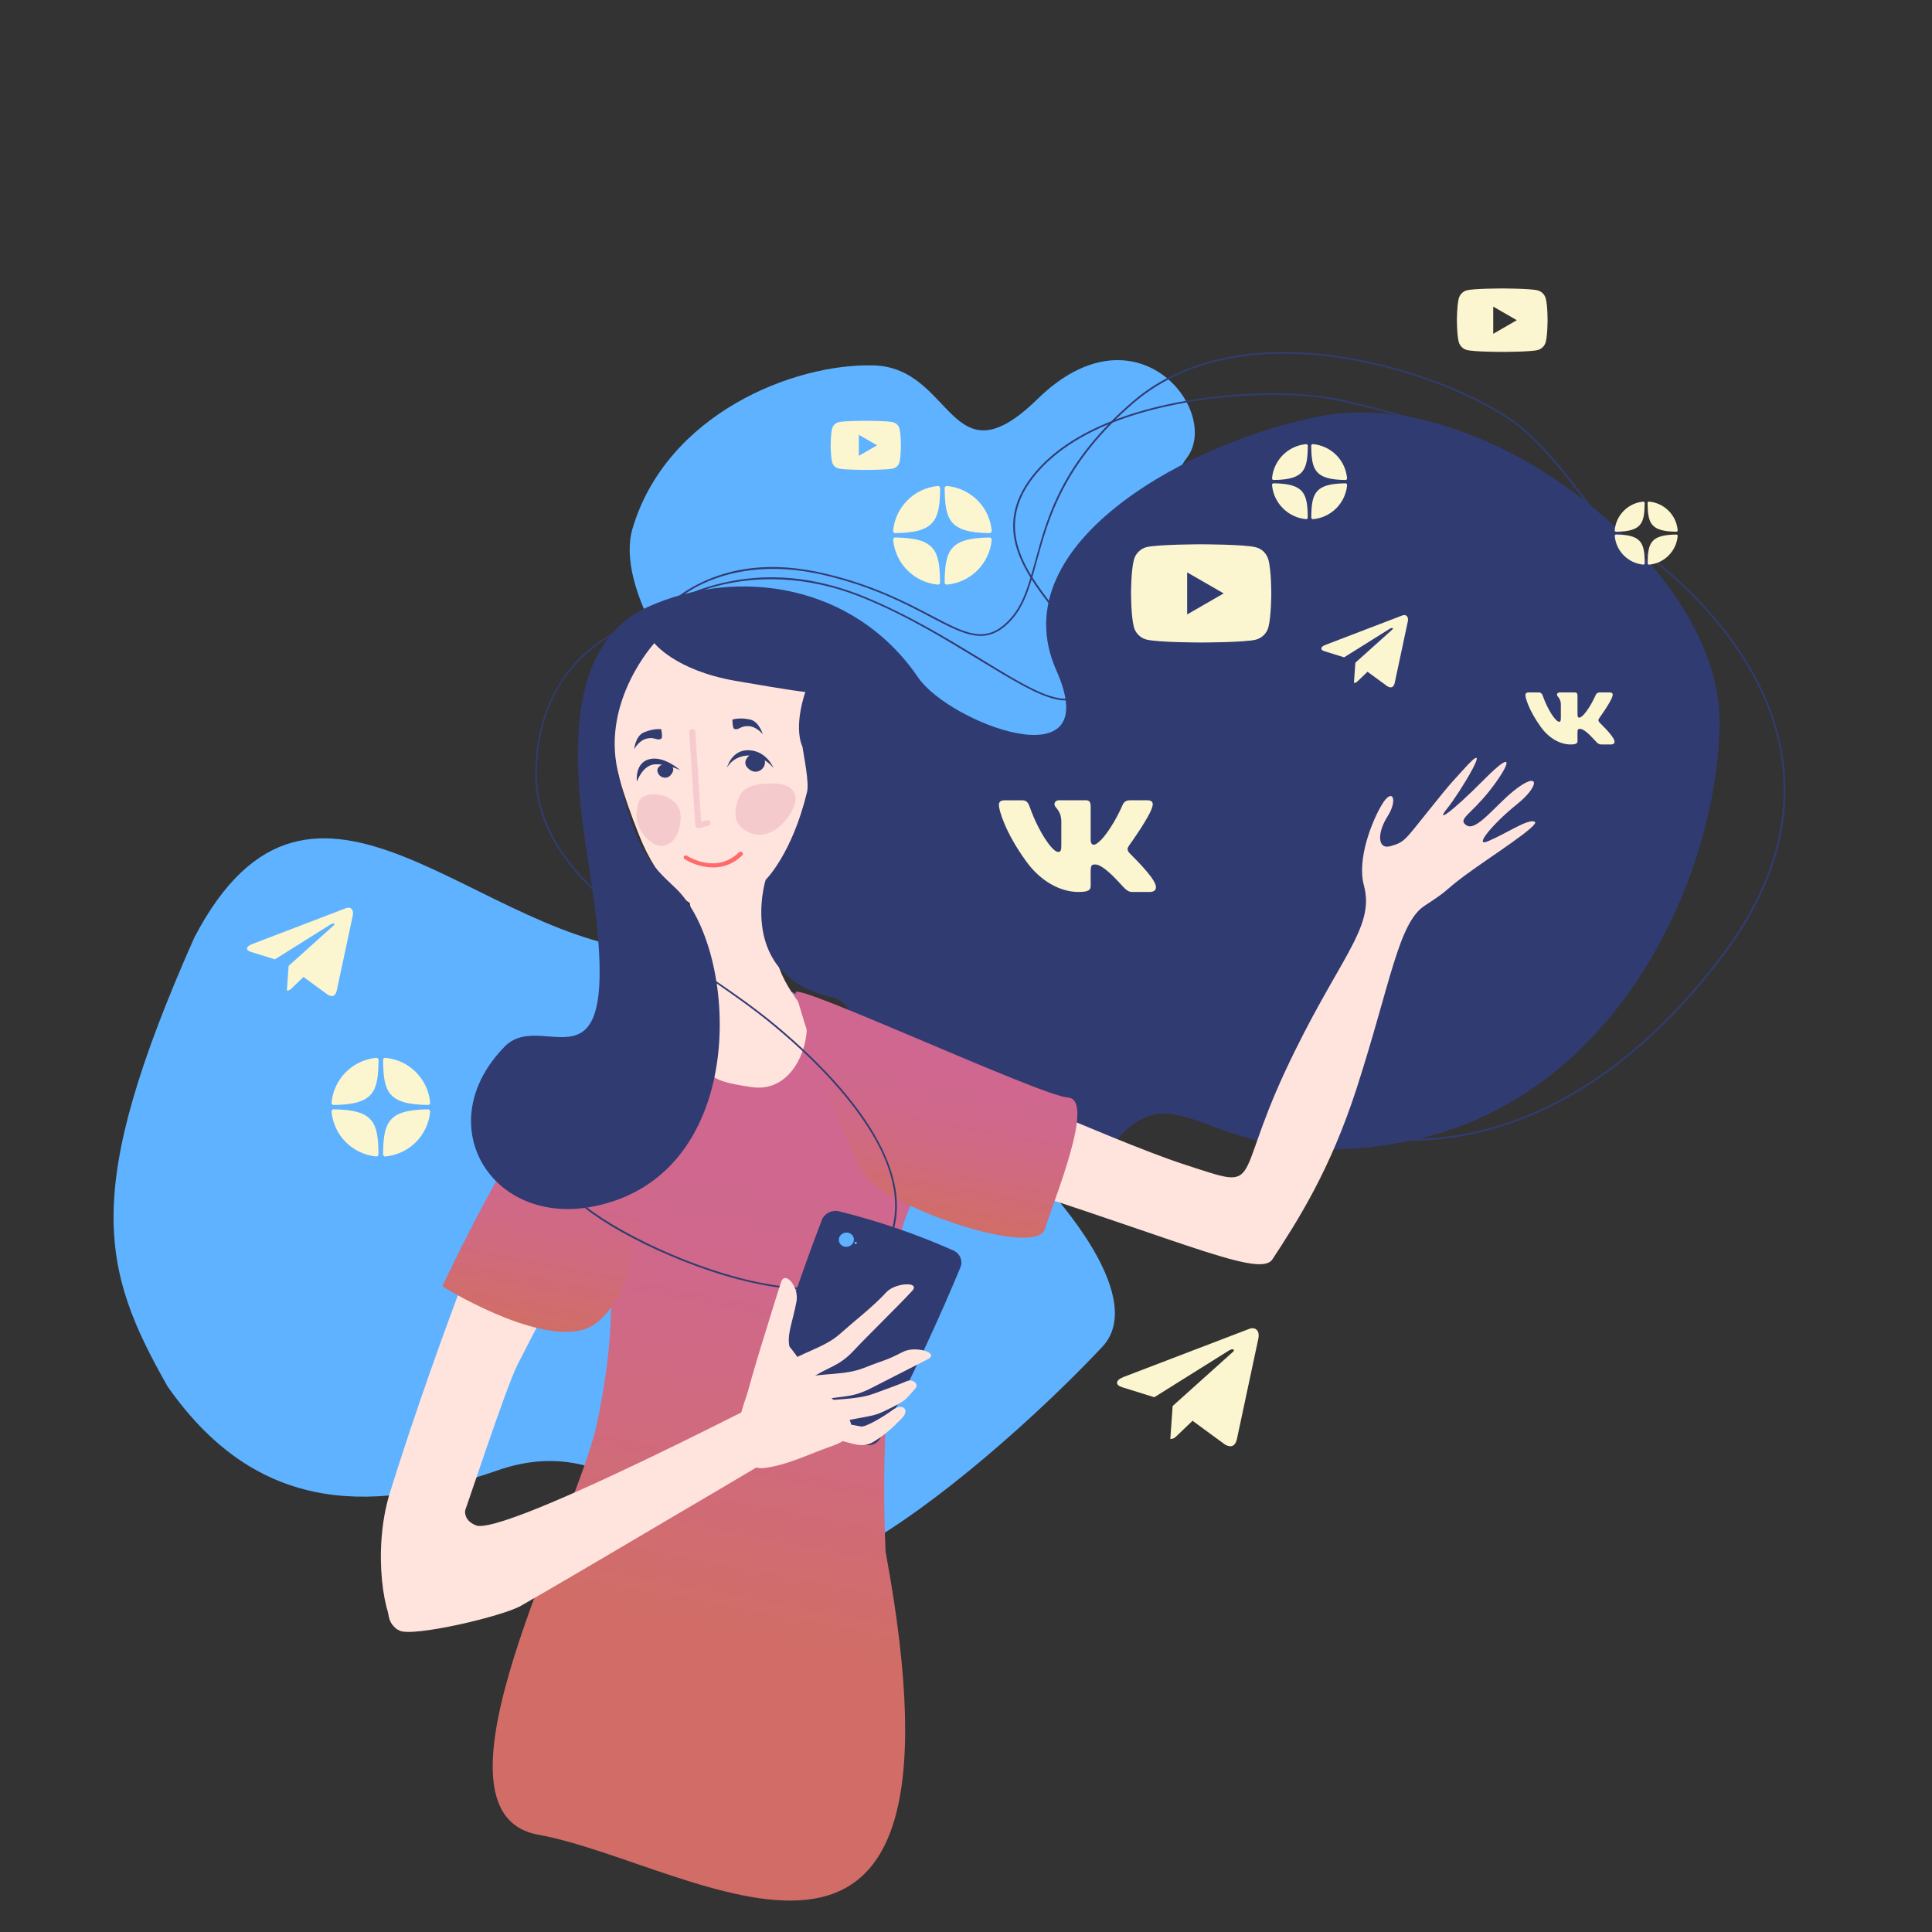 <svg version="1.1" id="Layer_1" xmlns="http://www.w3.org/2000/svg" xmlns:xlink="http://www.w3.org/1999/xlink" x="0px" y="0px"
     viewBox="0 -10 508 508" style="enable-background:new 0 0 508 528;" xml:space="preserve">
<rect x="0" y="-10" width="508" height="508" fill="#333333" stroke="none"/>
<style type="text/css">
	.st0{fill-rule:evenodd;clip-rule:evenodd;fill:#5EB2FF;}
	.st1{fill-rule:evenodd;clip-rule:evenodd;fill:#FFE3DD;}
	.st2{fill-rule:evenodd;clip-rule:evenodd;fill:url(#SVGID_1_);}
	.st3{fill-rule:evenodd;clip-rule:evenodd;fill:#313C70;}
	.st4{fill-rule:evenodd;clip-rule:evenodd;fill:url(#SVGID_2_);}
	.st5{opacity:0.2;fill-rule:evenodd;clip-rule:evenodd;fill:#CF6790;enable-background:new    ;}
	.st6{fill:#F5CBCE;}
	.st7{fill:#FF6B6B;}
	.st8{fill-rule:evenodd;clip-rule:evenodd;fill:#303B72;}
	.st9{fill-rule:evenodd;clip-rule:evenodd;fill:url(#SVGID_3_);}
	.st10{fill-rule:evenodd;clip-rule:evenodd;fill:#FFF5C1;}
	.st11{fill:#313C70;}
	.st12{fill:#FFE3DD;}
	.st13{fill:#303B72;}
	.st14{fill:#5EB2FF;}
	.st15{fill:#FBF5D0;}
</style>
    <path class="st0" d="M311.97,110.53c9.43-12.16-13.01-41.18-39.14-15.63c-23.11,22.57-22.04-8.22-43.09-8.82
	c-21.05-0.6-54.52,12.79-63.43,42.93c-8.91,30.15,64.67,106.87,106.16,90.24c42.85-17.18,109.6,22.78,110.42-44.91
	C379.1,101.28,298.01,128.63,311.97,110.53z"/>
    <path class="st0" d="M44.06,354.55c22.32,31.9,51.15,34.5,86.78,22.07c31.54-11,48.32,17.97,67.49,26.81
	c19.17,8.84,69.7-36.02,91.54-59.33c21.84-23.31-70.97-102.4-116.68-103.97c-47.31-1.6-90.76-63.6-122.11-3.59
	C21.54,303.17,26.4,323.44,44.06,354.55z"/>
    <path class="st1" d="M163.76,167.94c-4.02,10.02-5.2,17.89,4.37,41.88c9.56,23.99,29.92,28.11,41.04,4.02
	c2.34-5.08,4.18-10.36,5.5-15.79c4.31-18.11,0.89-33.87-10.77-39.51C189.48,151.61,169.24,154.43,163.76,167.94z"/>
    <linearGradient id="SVGID_1_" gradientUnits="userSpaceOnUse" x1="210.932" y1="-896.571" x2="178.574" y2="-1065.993" gradientTransform="matrix(1 0 0 -1 0 -649.191)">
	<stop  offset="0.22" style="stop-color:#CF6790"/>
        <stop  offset="0.45" style="stop-color:#CF688B"/>
        <stop  offset="0.71" style="stop-color:#D06A7E"/>
        <stop  offset="0.99" style="stop-color:#D16D67"/>
        <stop  offset="1" style="stop-color:#D16D66"/>
</linearGradient>
    <path class="st2" d="M135.3,293.83c0,0,6.77-18.67,26.81-29.33c20.04-10.66,21.3-8.65,24.63-14.03c3.33-5.38,12.76-8.36,18.91-1.68
	c6.15,6.69,23.8,8.97,44.74,21.53c20.94,12.57-13.44,18.62-15.53,55.91c-2.09,37.29-2.9,49.85-2.01,71.76
	c25.57,137.36-50.19,81.87-91.35,74.42c-32.21-5.88,10.31-83.1,15.52-108.36C172.12,291.61,135.3,293.83,135.3,293.83z"/>
    <path class="st1" d="M178.79,209.1c0,0,5.27,33.02,5.11,48.26c-0.16,15.25,1.07,16.62,13.75,18.49
	c12.68,1.87,17.06-16.03,13.06-21.36c-7.14-9.43-8.56-14.86-8.64-37.72C202.06,203.51,177.91,201.19,178.79,209.1z"/>
    <path class="st1" d="M133.51,296.71c0,0-17.92,43.74-30.99,85.78c-4.72,15.3-1.52,33.76,1.99,35.97
	c15.74,2.98,13.09-18.47,15.3-24.18c2.73-7.29,13.13-39.3,16.3-45.51c9.64-18.99,17.53-32.65,21.24-45.6
	C159.96,294.1,141.97,283.71,133.51,296.71z"/>
    <path class="st3" d="M166.75,186.99c0,0,0.32-3.44,2.5-4.39c2.7-1.16,4.61-0.86,4.61-0.86s0.47,2.27-0.03,2.51
	c-1.25,0.62-1.7-0.68-4.11,0.05C167.9,184.87,166.75,186.99,166.75,186.99z"/>
    <path class="st3" d="M200.57,183.06c0,0-0.98-3.33-3.3-3.86c-2.87-0.64-4.68,0.01-4.68,0.01s-0.02,2.32,0.51,2.46
	c1.34,0.38,1.54-0.98,4.04-0.71C199.04,181.18,200.57,183.06,200.57,183.06z"/>
    <linearGradient id="SVGID_2_" gradientUnits="userSpaceOnUse" x1="151.315" y1="-922.634" x2="138.827" y2="-987.968" gradientTransform="matrix(1 0 0 -1 0 -649.191)">
	<stop  offset="0.22" style="stop-color:#CF6790"/>
        <stop  offset="0.45" style="stop-color:#CF688B"/>
        <stop  offset="0.71" style="stop-color:#D06A7E"/>
        <stop  offset="0.99" style="stop-color:#D16D67"/>
        <stop  offset="1" style="stop-color:#D16D66"/>
</linearGradient>
    <path class="st4" d="M116.3,328.23c0,0,24.04,14.98,36.93,11.43c12.89-3.55,18.16-34.55,15.43-45.68
	c-2.74-11.13-10.89-25.94-21.47-17.54C136.6,284.85,116.3,328.23,116.3,328.23z"/>
    <path class="st3" d="M191.15,191.84c0.58-1.01,1.45-1.84,2.51-2.4c1.07-0.56,2.29-0.84,3.54-0.79c3.84,0.19,6.18,3.28,6.18,3.28
	s-1.72-4.4-6.36-4.66S191.15,191.84,191.15,191.84z"/>
    <path class="st3" d="M167.46,195.5c0,0,1.51-4.31,4.65-4.52c3.14-0.21,6.71,1.51,6.71,1.51s-4.25-3.87-8.12-2.86
	C166.83,190.65,167.46,195.5,167.46,195.5z"/>
    <path class="st3" d="M197.82,188.01c0,0-3.18,1.93-1.2,3.94c1.98,2.01,4.3,0.5,4.5-1.18C201.33,189.09,200.06,187.49,197.82,188.01z
	"/>
    <path class="st3" d="M173.84,191.18c0,0-1.55,0.75-0.78,2.16c0.13,0.3,0.35,0.56,0.63,0.76c0.28,0.2,0.6,0.32,0.94,0.37
	c0.34,0.04,0.68,0,0.99-0.13c0.31-0.13,0.57-0.33,0.77-0.59c0.88-1.1,0.95-1.99-0.35-2.65c-0.34-0.2-0.73-0.3-1.13-0.28
	C174.53,190.84,174.15,190.96,173.84,191.18L173.84,191.18z"/>
    <path class="st5" d="M203.64,196.04c0,0-7.49-0.62-9.16,3.23c-1.67,3.85-2.17,8.2,3.51,9.96c5.68,1.77,10.89-5.53,11.2-8.82
	C209.49,197.12,206,195.95,203.64,196.04z"/>
    <path class="st5" d="M167.95,200.94c-0.76,2.58-1.41,6.18,2.47,9.83c3.88,3.65,7.33,0.54,8.12-2.76c0.79-3.3,0.84-6.29-2.81-8.26
	C173.47,198.49,168.72,198.31,167.95,200.94z"/>
    <path class="st6" d="M183.51,207.69l-0.34-0.06c-0.11-0.06-0.19-0.14-0.25-0.24c-0.06-0.1-0.09-0.21-0.09-0.32l-1.61-24.65
	c0-0.19,0.08-0.36,0.21-0.5c0.13-0.13,0.32-0.22,0.52-0.23c0.11-0.01,0.21,0.01,0.31,0.04c0.1,0.03,0.19,0.08,0.28,0.15
	c0.08,0.07,0.15,0.15,0.19,0.24c0.05,0.09,0.07,0.19,0.08,0.29l1.54,23.63l1.45-0.32c0.1-0.03,0.2-0.04,0.31-0.03
	c0.1,0.01,0.21,0.04,0.3,0.09c0.09,0.05,0.18,0.11,0.24,0.19s0.12,0.17,0.15,0.26c0.05,0.19,0.02,0.39-0.08,0.56
	c-0.1,0.17-0.28,0.29-0.48,0.34l-2.39,0.6L183.51,207.69z"/>
    <path class="st7" d="M185.1,217.85c-1.8-0.33-3.52-0.99-5.06-1.94c-0.13-0.08-0.22-0.21-0.26-0.35c-0.04-0.14-0.02-0.28,0.05-0.41
	c0.09-0.12,0.23-0.19,0.39-0.21c0.16-0.02,0.32,0.02,0.45,0.1c0.3,0.19,7.75,4.9,13.66-0.97c0.11-0.09,0.26-0.14,0.41-0.13
	s0.3,0.06,0.41,0.15c0.06,0.05,0.11,0.11,0.14,0.17c0.03,0.06,0.06,0.14,0.06,0.21c0.01,0.07-0.01,0.14-0.03,0.21
	c-0.03,0.07-0.07,0.13-0.12,0.18C191.91,218.15,188.09,218.41,185.1,217.85z"/>
    <path class="st8" d="M172.06,159.11c0,0,5.47,7.15,21.31,9.91c15.84,2.76,18.39,2.93,18.39,2.93s-3.2,8.84-0.76,14.41
	c0.39,2.7,1.8,9.39,1.21,11.85c-3.94,16.39-10.9,23.15-10.9,23.15s-7.92,25.48,17.98,30.98c9.75,2.05,19.78,51.99,45.83,51.54
	c26.05-0.44,7.15,8.06,29.4-15.18c16.86-17.62,25.01,10.98,74.62,1.57c57.07-10.84,82.74-71.54,83.01-110.38
	c0.33-39.73-60-88.57-104.29-80.59c-32.89,5.96-85.24,32.94-70.1,66.99c13.24,29.76-28.25,13.68-36.29,1.92
	c-16.91-24.8-47.5-29.16-70.99-18.69c-23.49,10.47-19.42,44.71-15.63,68.37c10.59,65.65-11.34,36.31-22.12,47.27
	c-19.97,20.33-3.66,47.37,23.27,42.07c41.71-8.21,38.35-68.14,21.49-83.84c-6.74-6.31-10.5-9.97-15.12-30.93
	C158.32,174.03,172.06,159.11,172.06,159.11z"/>
    <path class="st1" d="M238.15,267.89c6.4-0.36,52.72,21.63,73.46,28.36c20.74,6.73,12.43,5.32,26.22-24.37
	c13.8-29.69,23.86-37.69,20.8-49.05c-1.91-6.93,2.18-17.15,4.86-21.49c2.68-4.33,4.13-1.02,1.34,3.34
	c-2.78,4.36-2.67,8.86,0.88,7.78c3.56-1.09,3.37-1.12,9.97-9.37c6.61-8.25,5.56-6.77,8.98-10.6c8.87-9.99-0.85,6.04-4.1,10.04
	c-3.25,4,0.77,1.41,9.64-7.53c8.87-8.95,6.46-3.38,1.41,2.99c-5.05,6.37-8.5,7.43-5.97,9.05c2.53,1.62,7.57-5.25,12.36-9.09
	c6.84-5.49,7.08-1.45,0.87,3.52c-6.21,4.97-11.67,11.49-7.55,9.7c4.91-2.1,10.31-5.86,12.18-5.14c1.87,0.72-11.87,9.37-18.17,14.05
	c-6.3,4.68-3.76,3.54-10.71,8.05c-6.95,4.51-9.02,20.51-17.87,47.93c-6.96,21.54-15.38,34.69-22.18,45.07
	c-3.56,5.39-27.37-6.73-88.07-25.14C215.43,286.59,231.27,268.25,238.15,267.89z"/>
    <linearGradient id="SVGID_3_" gradientUnits="userSpaceOnUse" x1="248.104" y1="-907.266" x2="238.166" y2="-959.277" gradientTransform="matrix(1 0 0 -1 0 -649.191)">
	<stop  offset="0.22" style="stop-color:#CF6790"/>
        <stop  offset="0.45" style="stop-color:#CF688B"/>
        <stop  offset="0.71" style="stop-color:#D06A7E"/>
        <stop  offset="0.99" style="stop-color:#D16D67"/>
        <stop  offset="1" style="stop-color:#D16D66"/>
</linearGradient>
    <path class="st9" d="M209.19,250.98c-0.75-3.12,64.36,27.13,71.65,27.62c7.29,0.49-3.76,26.92-6.06,34.51
	c-2.3,7.59-39.34-4.99-46.44-13.2C221.23,291.69,209.93,254.09,209.19,250.98z"/>
    <path class="st10" d="M385.58,209.84l0.07,0.15l0.14,0.03l-0.11,0.07l-0.02,0.13l-0.24-0.05l0.02-0.13l-0.08-0.11l0.14,0.03
	L385.58,209.84z"/>
    <path class="st11" d="M278.07,173.96c-5.1-0.97-12.06-5.25-20.43-10.33c-8.36-5.08-18.93-11.62-30.46-16.32
	c-15.8-6.5-29.05-5.48-37.39-3.53c-8.34,1.95-14.32,5.82-14.37,5.86l-0.33-0.33c0.06-0.08,5.48-3.79,14.58-5.95
	c9.1-2.16,21.73-2.98,37.67,3.54c11.57,4.75,22.11,11.19,30.56,16.33c10.58,6.49,18.93,11.62,23.87,10.27
	c1.73-0.48,2.96-1.67,3.87-3.74c2.4-5.5-2.35-11.55-7.86-18.51c-7.78-9.9-16.57-21.15-7.58-34.43c4.71-6.98,15.35-16.28,39.18-20.97
	c16.67-3.32,33.22-2.85,42.27-1c12.19,2.65,24.19,6.13,35.89,10.41l-0.17,0.42c-11.67-4.3-23.63-7.77-35.8-10.39
	c-12.49-2.6-30.13-1.39-42.08,0.99c-23.68,4.67-34.22,13.9-38.91,20.79c-8.81,13.05-0.13,24.15,7.58,33.89
	c5.58,7.1,10.41,13.26,7.91,19.01c-0.97,2.14-2.31,3.41-4.15,3.95C280.68,174.23,279.35,174.24,278.07,173.96z"/>
    <path class="st11" d="M200.51,327.84c-4.6-0.89-9.13-2.09-13.57-3.6c-19.29-6.37-38.03-17.7-38.5-23.25l0.5-0.04
	c0.46,5.33,19.35,16.63,38.13,22.86c19.98,6.64,35.23,6.37,41.77-0.76c7.69-8.32,8.58-18.67,2.69-30.82
	c-4.91-10-14.46-21.16-27.71-32.21c-6.04-5.07-12.98-9.81-20.36-14.82c-21.3-14.54-43.34-29.55-42.72-52.75
	c0.4-16.05,7.4-25.69,13.2-30.91c5.8-5.22,12.51-7.58,12.56-7.62l0.16,0.44c-0.05-0.01-6.23,1.91-12.44,7.51
	c-6.21,5.6-12.62,14.71-13.05,30.62c-0.57,22.94,21.34,37.87,42.54,52.36c7.38,5.01,14.37,9.76,20.41,14.83
	c13.29,11.1,22.93,22.33,27.82,32.42c5.96,12.3,5.08,22.83-2.72,31.27c-3.66,3.95-9.65,5.9-17.81,5.75
	C207.76,328.97,204.11,328.55,200.51,327.84L200.51,327.84z"/>
    <path class="st11" d="M359.58,288.88c-1.11-0.17-2.19-0.44-3.25-0.8l0.07-0.4c0.14,0.03,12.58,3.9,30.54,0.08
	c10.59-2.22,20.98-6.63,30.91-13.09c12.44-8.08,24.18-19.39,34.93-33.63c13.82-18.4,18.82-37.02,14.92-55.42
	c-6.73-31.54-37.81-51.7-38.11-51.9l0.26-0.36c0.31,0.2,31.56,20.49,38.3,52.21c3.97,18.51-1.1,37.25-14.98,55.73
	c-10.76,14.28-22.57,25.67-35.05,33.74c-9.98,6.49-20.43,10.93-31.08,13.19C374.37,290.93,364.43,289.81,359.58,288.88z"/>
    <path class="st11" d="M174.42,150.95l-0.38-0.29c0.05-0.03,3.53-4.28,10.56-7.58c7.03-3.3,17.5-5.9,32.86-2.14
	c12.36,2.97,21.09,7.57,27.48,10.92c9.12,4.81,14.2,7.46,20.19,1.38c3.8-3.87,5.24-9.12,7.09-15.81
	c3.12-11.53,7.05-25.94,25.72-41.96c9.04-7.73,25.83-16.05,54.61-11.74c19.51,2.95,37.17,10.8,45.98,17.28
	c17.98,13.22,45.86,63.25,46.11,63.74l-0.42,0.19c-0.25-0.49-28.1-50.43-45.99-63.59c-8.78-6.43-26.34-14.27-45.76-17.19
	c-28.55-4.26-45.23,3.99-54.21,11.64c-18.56,15.95-22.48,30.27-25.64,41.75c-1.75,6.44-3.26,12.04-7.16,15.98
	c-6.23,6.35-11.7,3.48-20.74-1.26c-6.7-3.54-15.08-7.94-27.39-10.9c-15.17-3.73-26.02-0.93-32.46,2.08
	C178.43,146.45,174.44,150.86,174.42,150.95z"/>
    <g>
	<g>
		<path class="st12" d="M102.16,410.55c0.49-7.05,16.71-21.7,21.34-27.22c1.01-1.2-4.49,5.61,1.94,7.85
			c10.47,1.89,99.27-45.16,99.27-45.16l6,11.01c0,0-80.26,47.56-93.76,55.21c-4.98,2.82-28.45,8.27-31.89,6.51
			C101.62,416.99,101.95,413.6,102.16,410.55z"/>
	</g>
        <g>
		<g>
			<g>
				<path class="st13" d="M214.72,366.01c-4.18-1.43-8.35-3.04-12.41-4.77c-1.47-0.63-2.24-2.15-1.83-3.63
					c4.37-15.74,10.75-34.23,15.63-46.85c0.67-1.73,2.67-2.72,4.54-2.25c5.15,1.28,10.29,2.79,15.27,4.5
					c4.98,1.71,9.94,3.65,14.75,5.79c1.75,0.78,2.57,2.73,1.86,4.45c-5.17,12.52-13.34,30.39-21.1,44.97
					c-0.73,1.37-2.39,2.07-3.94,1.66C223.2,368.74,218.9,367.44,214.72,366.01z"/>
			</g>
            <g>
				<g>
					<path class="st14" d="M224.4,316.6c-0.39,0.97-1.54,1.48-2.56,1.13c-1.03-0.35-1.54-1.43-1.15-2.4
						c0.39-0.97,1.54-1.48,2.56-1.13C224.28,314.56,224.79,315.63,224.4,316.6z"/>
				</g>
                <path class="st14" d="M225.29,316.91c-0.06,0.16-0.25,0.24-0.41,0.18c-0.16-0.06-0.25-0.23-0.19-0.39
					c0.06-0.16,0.25-0.24,0.41-0.18C225.27,316.58,225.35,316.75,225.29,316.91z"/>
			</g>
		</g>
            <g>
			<g>
				<path class="st12" d="M200.81,376.02c6.19-0.74,11.76-3.65,17.56-5.65c2.37-0.82,5.04-1.99,5.48-4.25
					c0.25-1.27-0.31-2.55-0.85-3.76c-1.75-3.88-8.4-6.62-10.91-11.54c-1.76-3.45-6.42-10.18-7.96-8.85
					c-4.34,3.74-9.6,19.39-9.57,21.18C194.58,364.94,194.16,376.81,200.81,376.02z"/>
			</g>
                <path class="st12" d="M207.66,344.46c-0.87-3.47,0.68-6.45,1.77-12.23c0.73-3.85-3-8.2-4.03-5.18
				c-0.92,2.7-3.46,10.99-3.89,12.43c-0.43,1.44-6.62,20.89-6.11,22.77S209.23,350.74,207.66,344.46z"/>
                <path class="st12" d="M212.88,352.63c4.92-3.32,7.59-3.2,11.59-7.49c3.39-3.65,11.9-11.93,15.34-15.68
				c2.37-2.57-4.41-2.23-6.77,0.33c-3.53,3.84-7.45,6.75-12.29,11.03c-3.93,3.48-9.65,4.7-14.03,7.65
				C203.77,350.46,209.92,354.62,212.88,352.63z"/>
                <path class="st12" d="M215,358.37c5.96-1.53,8.43-0.52,13.9-3.29c4.65-2.36,10.31-5.25,15.05-7.68c3.25-1.67-3.27-3.62-6.51-1.95
				c-4.86,2.49-4.06,1.78-10.32,4.25c-5.09,2.01-10.97,1.26-16.27,2.62C207.28,353.24,211.42,359.29,215,358.37z"/>
                <path class="st12" d="M217.7,364.52c5.96-1.43,10.8-1.9,13.27-2.8c1.15-0.41,6.15-2.84,7.15-3.8c1-0.96,2.74-3.06,2.74-3.06
				c0.59-1.18-1.01-2.32-2.39-1.71c-1.61,0.71-5.04,1.95-8.63,3.27c-5.1,1.87-10.97,1.2-16.28,2.47
				C209.98,359.75,214.12,365.38,217.7,364.52z"/>
                <path class="st12" d="M221.74,368.97c2.51,0.59,5.07,1.78,7.69,0.28c2.84-1.63,5.47-3.97,7.77-6.41
				c2.15-2.28,0.02-3.98-2.45-2.13c-2.37,1.77-7.18,4.61-8.36,4.37c-1.08-0.22-4.27-0.78-5.34-1.03
				C218.34,363.42,219.03,368.34,221.74,368.97z"/>
		</g>
	</g>
</g>
    <path class="st15" d="M333.51,137.16c-0.43-1.58-1.67-2.83-3.25-3.25c-2.89-0.79-14.43-0.79-14.43-0.79s-11.55,0-14.43,0.76
	c-1.55,0.43-2.83,1.7-3.25,3.28c-0.76,2.89-0.76,8.87-0.76,8.87s0,6.02,0.76,8.87c0.43,1.58,1.67,2.83,3.25,3.25
	c2.92,0.79,14.43,0.79,14.43,0.79s11.55,0,14.43-0.76c1.58-0.43,2.83-1.67,3.25-3.25c0.76-2.89,0.76-8.87,0.76-8.87
	S334.3,140.05,333.51,137.16z M312.15,151.56V140.5l9.6,5.53L312.15,151.56z"/>
    <path class="st15" d="M296.92,214.23c-0.67-0.84-0.48-1.22,0-1.97c0.01-0.01,5.52-7.63,6.09-10.21l0,0c0.28-0.94,0-1.63-1.37-1.63
	h-4.52c-1.15,0-1.68,0.59-1.96,1.26c0,0-2.3,5.51-5.55,9.07c-1.05,1.03-1.54,1.36-2.11,1.36c-0.28,0-0.72-0.33-0.72-1.27v-8.79
	c0-1.13-0.32-1.63-1.27-1.63h-7.1c-0.72,0-1.15,0.53-1.15,1.02c0,1.07,1.63,1.32,1.8,4.33v6.54c0,1.43-0.26,1.7-0.84,1.7
	c-1.54,0-5.26-5.53-7.47-11.86c-0.45-1.23-0.88-1.72-2.04-1.72h-4.52c-1.29,0-1.55,0.59-1.55,1.26c0,1.17,1.54,7.01,7.14,14.73
	c3.74,5.26,9,8.12,13.78,8.12c2.88,0,3.23-0.63,3.23-1.72c0-5.03-0.26-5.51,1.18-5.51c0.67,0,1.82,0.33,4.5,2.87
	c3.07,3.01,3.57,4.36,5.29,4.36h4.52c1.29,0,1.94-0.63,1.56-1.88C302.98,220,297.18,214.59,296.92,214.23z"/>
    <path class="st15" d="M75.89,243.97l-0.46,6.49c0.66,0,0.95-0.28,1.29-0.62l3.09-2.96l6.41,4.7c1.18,0.66,2,0.31,2.32-1.08
	l4.21-19.72l0,0c0.37-1.74-0.63-2.42-1.77-1.99l-24.74,9.47c-1.69,0.66-1.66,1.6-0.29,2.02l6.32,1.97l14.69-9.19
	c0.69-0.46,1.32-0.2,0.8,0.25L75.89,243.97z"/>
    <path class="st15" d="M112.54,280.54C112.54,280.54,112.54,280.54,112.54,280.54c0.16,0,0.31-0.07,0.42-0.18
	c0.11-0.12,0.16-0.28,0.15-0.44c-0.57-6.25-5.52-11.2-11.77-11.77c-0.16-0.01-0.32,0.04-0.44,0.15c-0.12,0.11-0.18,0.26-0.18,0.42
	C100.82,277.03,101.92,280.42,112.54,280.54z M112.54,281.69c-10.62,0.12-11.72,3.51-11.82,11.82c0,0.16,0.06,0.31,0.18,0.42
	c0.11,0.1,0.24,0.15,0.38,0.15c0.02,0,0.03,0,0.05,0c6.25-0.57,11.2-5.52,11.77-11.77c0.01-0.16-0.04-0.32-0.15-0.44
	C112.85,281.75,112.7,281.69,112.54,281.69z M98.91,268.15c-6.23,0.59-11.16,5.54-11.73,11.77c-0.01,0.16,0.04,0.32,0.15,0.44
	c0.11,0.12,0.26,0.18,0.42,0.18c0,0,0,0,0.01,0c10.59-0.12,11.68-3.51,11.78-11.82c0-0.16-0.06-0.31-0.18-0.42
	C99.23,268.19,99.07,268.14,98.91,268.15z M87.75,281.69c-0.18-0.02-0.31,0.06-0.42,0.18c-0.11,0.12-0.16,0.28-0.15,0.44
	c0.57,6.23,5.5,11.18,11.73,11.77c0.02,0,0.04,0,0.05,0c0.14,0,0.28-0.05,0.38-0.15c0.12-0.11,0.18-0.26,0.18-0.42
	C99.43,285.2,98.34,281.81,87.75,281.69z"/>
    <path class="st15" d="M308.34,359.69l-0.62,8.67c0.88,0,1.26-0.38,1.72-0.83l4.13-3.95l8.56,6.27c1.57,0.88,2.68,0.41,3.1-1.44
	l5.62-26.34l0,0c0.5-2.32-0.84-3.23-2.37-2.66l-33.04,12.65c-2.25,0.88-2.22,2.13-0.38,2.7l8.45,2.63l19.62-12.28
	c0.92-0.61,1.76-0.27,1.07,0.34L308.34,359.69z"/>
    <path class="st15" d="M260.2,130.18C260.2,130.18,260.2,130.18,260.2,130.18c0.16,0,0.31-0.07,0.42-0.18
	c0.11-0.12,0.16-0.28,0.15-0.44c-0.57-6.25-5.52-11.2-11.77-11.77c-0.16-0.01-0.32,0.04-0.44,0.15c-0.12,0.11-0.18,0.26-0.18,0.42
	C248.48,126.67,249.58,130.06,260.2,130.18z M260.2,131.33c-10.62,0.12-11.72,3.51-11.82,11.82c0,0.16,0.06,0.31,0.18,0.42
	c0.11,0.1,0.24,0.15,0.38,0.15c0.02,0,0.03,0,0.05,0c6.25-0.57,11.2-5.52,11.77-11.77c0.01-0.16-0.04-0.32-0.15-0.44
	S260.36,131.33,260.2,131.33z M246.57,117.79c-6.23,0.59-11.16,5.54-11.73,11.77c-0.01,0.16,0.04,0.32,0.15,0.44
	c0.11,0.12,0.26,0.18,0.42,0.18c0,0,0,0,0.01,0c10.59-0.12,11.68-3.51,11.78-11.82c0-0.16-0.06-0.31-0.18-0.42
	C246.89,117.83,246.73,117.78,246.57,117.79z M235.41,131.33c-0.18-0.02-0.31,0.06-0.42,0.18c-0.11,0.12-0.16,0.28-0.15,0.44
	c0.57,6.23,5.5,11.18,11.73,11.77c0.02,0,0.04,0,0.05,0c0.14,0,0.28-0.05,0.38-0.15c0.12-0.11,0.18-0.26,0.18-0.42
	C247.09,134.84,246,131.45,235.41,131.33z"/>
    <path class="st15" d="M420.53,179.92c-0.38-0.48-0.27-0.69,0-1.12c0,0,3.13-4.33,3.46-5.8l0,0c0.16-0.53,0-0.93-0.77-0.93h-2.56
	c-0.65,0-0.95,0.34-1.11,0.71c0,0-1.31,3.12-3.15,5.15c-0.6,0.59-0.87,0.77-1.2,0.77c-0.16,0-0.41-0.19-0.41-0.72V173
	c0-0.64-0.18-0.93-0.72-0.93h-4.03c-0.41,0-0.65,0.3-0.65,0.58c0,0.61,0.92,0.75,1.02,2.46v3.71c0,0.81-0.15,0.96-0.47,0.96
	c-0.87,0-2.99-3.14-4.24-6.73c-0.25-0.7-0.5-0.98-1.16-0.98h-2.57c-0.73,0-0.88,0.34-0.88,0.71c0,0.67,0.87,3.98,4.05,8.36
	c2.12,2.99,5.11,4.61,7.82,4.61c1.63,0,1.83-0.36,1.83-0.98c0-2.86-0.15-3.12,0.67-3.12c0.38,0,1.03,0.19,2.56,1.63
	c1.74,1.71,2.03,2.47,3,2.47h2.56c0.73,0,1.1-0.36,0.89-1.07C423.98,183.19,420.68,180.12,420.53,179.92z"/>
    <path class="st15" d="M236.5,102.66c-0.21-0.79-0.84-1.41-1.63-1.63c-1.44-0.39-7.22-0.39-7.22-0.39s-5.77,0-7.22,0.38
	c-0.77,0.21-1.41,0.85-1.63,1.64c-0.38,1.44-0.38,4.44-0.38,4.44s0,3.01,0.38,4.44c0.21,0.79,0.84,1.41,1.63,1.63
	c1.46,0.39,7.22,0.39,7.22,0.39s5.77,0,7.22-0.38c0.79-0.21,1.41-0.84,1.63-1.63c0.38-1.44,0.38-4.44,0.38-4.44
	S236.89,104.1,236.5,102.66z M225.82,109.86v-5.53l4.8,2.76L225.82,109.86z"/>
    <path class="st15" d="M440.77,129.81C440.77,129.81,440.77,129.81,440.77,129.81c0.1,0,0.2-0.04,0.27-0.12
	c0.07-0.08,0.1-0.18,0.09-0.28c-0.36-3.99-3.52-7.15-7.52-7.52c-0.1-0.01-0.2,0.02-0.28,0.09c-0.08,0.07-0.12,0.17-0.12,0.27
	C433.28,127.57,433.98,129.74,440.77,129.81z M440.77,130.55c-6.78,0.07-7.48,2.24-7.55,7.55c0,0.1,0.04,0.2,0.12,0.27
	c0.07,0.06,0.16,0.1,0.25,0.1c0.01,0,0.02,0,0.03,0c3.99-0.36,7.15-3.52,7.51-7.52c0.01-0.1-0.02-0.2-0.09-0.28
	C440.96,130.59,440.87,130.55,440.77,130.55z M432.06,121.9c-3.98,0.37-7.13,3.53-7.49,7.52c-0.01,0.1,0.02,0.2,0.09,0.28
	c0.07,0.07,0.16,0.12,0.27,0.12c0,0,0,0,0,0c6.76-0.08,7.46-2.24,7.52-7.55c0-0.1-0.04-0.2-0.12-0.27
	C432.27,121.93,432.17,121.89,432.06,121.9z M424.94,130.54c-0.11-0.01-0.2,0.04-0.27,0.12c-0.07,0.08-0.1,0.18-0.09,0.28
	c0.36,3.98,3.51,7.14,7.49,7.52c0.01,0,0.02,0,0.03,0c0.09,0,0.18-0.03,0.25-0.1c0.08-0.07,0.12-0.17,0.12-0.27
	C432.4,132.79,431.7,130.62,424.94,130.54z"/>
    <path class="st15" d="M356.38,164.25l-0.38,5.31c0.54,0,0.77-0.23,1.05-0.51l2.53-2.42l5.24,3.84c0.96,0.54,1.64,0.25,1.9-0.88
	l3.44-16.13l0,0c0.31-1.42-0.51-1.98-1.45-1.63l-20.23,7.75c-1.38,0.54-1.36,1.31-0.23,1.65l5.17,1.61l12.02-7.52
	c0.57-0.37,1.08-0.17,0.66,0.21L356.38,164.25z"/>
    <path class="st15" d="M353.77,116.21C353.77,116.21,353.77,116.21,353.77,116.21c0.12,0,0.24-0.05,0.32-0.14
	c0.08-0.09,0.12-0.21,0.11-0.33c-0.43-4.76-4.2-8.53-8.96-8.96c-0.12-0.01-0.24,0.03-0.33,0.11c-0.09,0.08-0.14,0.2-0.14,0.32
	C344.85,113.54,345.68,116.12,353.77,116.21z M353.77,117.08c-8.08,0.09-8.92,2.67-8.99,9c0,0.12,0.05,0.24,0.14,0.32
	c0.08,0.07,0.18,0.11,0.29,0.11c0.01,0,0.03,0,0.04,0c4.76-0.43,8.53-4.2,8.96-8.96c0.01-0.12-0.03-0.24-0.11-0.33
	C354.01,117.13,353.89,117.09,353.77,117.08z M343.4,106.78c-4.74,0.45-8.5,4.21-8.93,8.96c-0.01,0.12,0.03,0.24,0.11,0.33
	c0.08,0.09,0.2,0.14,0.32,0.14c0,0,0,0,0.01,0c8.06-0.09,8.89-2.68,8.97-8.99c0-0.12-0.05-0.24-0.14-0.32
	C343.64,106.81,343.52,106.77,343.4,106.78z M334.9,117.08c-0.13-0.02-0.24,0.05-0.32,0.14c-0.08,0.09-0.12,0.21-0.11,0.33
	c0.43,4.74,4.19,8.51,8.93,8.96c0.01,0,0.03,0,0.04,0c0.11,0,0.21-0.04,0.29-0.11c0.09-0.08,0.14-0.2,0.14-0.32
	C343.79,119.76,342.96,117.18,334.9,117.08z"/>
    <path class="st15" d="M406.43,68.46c-0.27-1.02-1.08-1.83-2.1-2.1c-1.87-0.51-9.33-0.51-9.33-0.51s-7.46,0-9.33,0.49
	c-1,0.27-1.83,1.1-2.1,2.12c-0.49,1.87-0.49,5.73-0.49,5.73s0,3.89,0.49,5.73c0.27,1.02,1.08,1.83,2.1,2.1
	c1.88,0.51,9.33,0.51,9.33,0.51s7.46,0,9.33-0.49c1.02-0.27,1.83-1.08,2.1-2.1c0.49-1.87,0.49-5.73,0.49-5.73
	S406.94,70.32,406.43,68.46z M392.63,77.77v-7.15l6.2,3.57L392.63,77.77z"/>
</svg>
